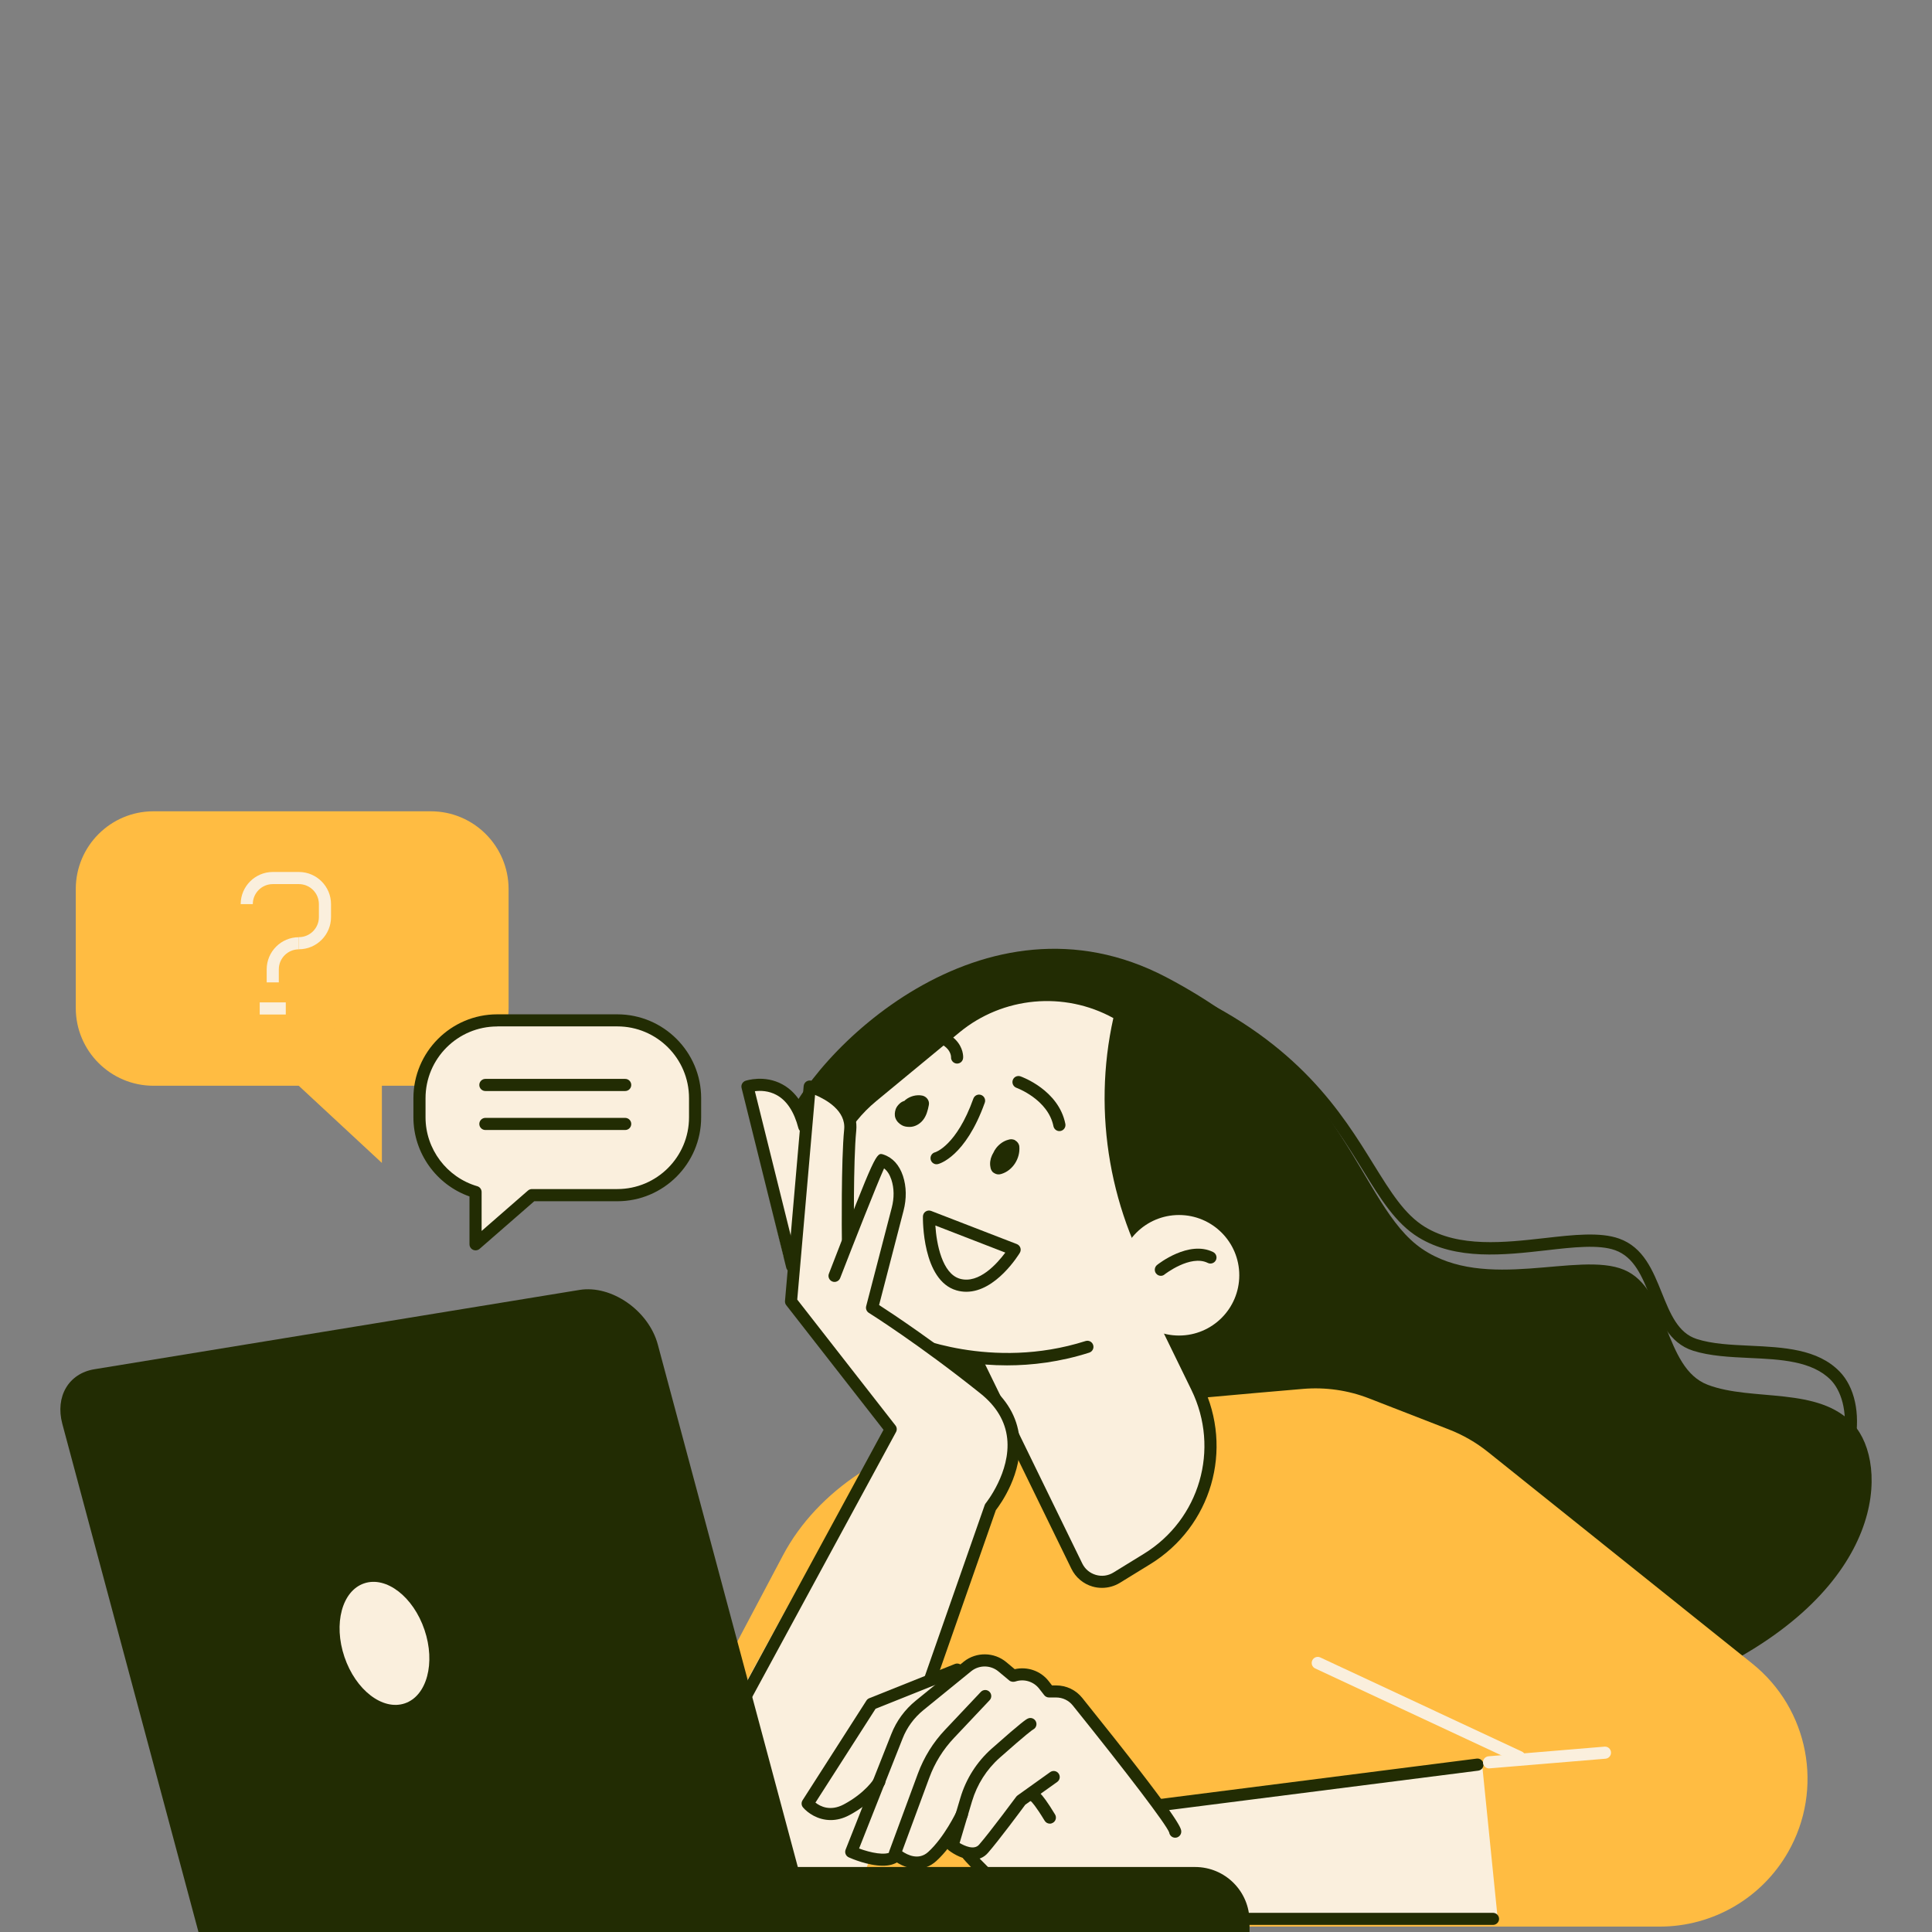 <?xml version="1.0" encoding="UTF-8"?>
<svg xmlns="http://www.w3.org/2000/svg" width="512" height="512" viewBox="0 0 512 512" fill="none">
  <rect x="0" y="0" width="512" height="512" fill="#808080" stroke="none"/>
  <g clip-path="url(#clip0_30_6625)">
    <g clip-path="url(#clip1_30_6625)">
      <path d="M40.679 287.735H114.169C125.544 287.735 134.783 278.513 134.783 267.121V235.614C134.767 224.222 125.544 215 114.169 215H40.679C29.303 215 20.081 224.222 20.081 235.614V267.137C20.081 278.513 29.303 287.735 40.679 287.735Z" fill="#FFBC42"></path>
      <path d="M101.203 270.383V308.188L66.514 275.99L101.203 270.383Z" fill="#FFBC42"></path>
      <path d="M75.737 265.643H68.828V268.856H75.737V265.643Z" fill="#FAEFDD"></path>
      <path d="M79.207 251.568V248.355C82.132 248.355 84.509 245.977 84.509 243.053V239.598C84.509 236.674 82.132 234.296 79.207 234.296H72.299C69.374 234.296 66.996 236.674 66.996 239.598H63.783C63.783 234.907 67.607 231.083 72.299 231.083H79.207C83.899 231.083 87.723 234.907 87.723 239.598V243.053C87.723 247.744 83.899 251.568 79.207 251.568Z" fill="#FAEFDD"></path>
      <path d="M73.889 260.341H70.676V256.887C70.676 252.195 74.5 248.371 79.191 248.371V251.584C76.267 251.584 73.889 253.962 73.889 256.887V260.341Z" fill="#FAEFDD"></path>
      <path d="M329.916 467.155C328.261 467.155 326.767 467.074 325.385 466.962C314.476 465.982 296.963 444.42 273.328 402.871C257.149 374.416 243.428 345.865 241.435 341.688C236.583 339.358 203.324 322.472 211.551 303.368C216.291 292.362 235.057 271.556 260.25 261.867C278.743 254.766 297.316 255.039 313.945 262.671C344.232 276.585 355.639 295.029 363.978 308.51C368.589 315.949 372.22 321.829 377.587 325.123C386.648 330.682 398.763 329.3 409.447 328.095C416.951 327.244 424.036 326.44 429.081 328.24C435.54 330.537 438.014 336.691 440.408 342.636C442.61 348.099 444.682 353.256 449.647 354.847C453.728 356.164 458.628 356.389 463.818 356.63C472.607 357.048 481.684 357.466 487.517 363.475C491.485 367.556 493.012 374.513 491.63 382.064C489.846 391.785 481.716 410.47 447.446 426.457C373.634 460.905 344.939 467.155 329.916 467.155ZM286.857 259.891C278.582 259.891 270.083 261.546 261.423 264.872C237.081 274.223 219.038 294.13 214.507 304.638C207.052 321.926 242.962 338.844 243.315 339.021C243.653 339.181 243.926 339.455 244.086 339.792C260.089 373.677 305.944 461.997 325.658 463.765C351.092 466.062 403.374 443.488 446.08 423.565C457.471 418.247 484.416 403.513 488.465 381.502C489.878 373.806 487.709 368.311 485.203 365.74C480.254 360.647 471.819 360.245 463.657 359.876C458.5 359.635 453.149 359.378 448.667 357.948C442.256 355.891 439.798 349.786 437.42 343.873C435.203 338.346 433.098 333.124 428.005 331.309C423.667 329.766 416.935 330.521 409.817 331.341C398.618 332.61 385.925 334.056 375.916 327.919C369.907 324.239 365.89 317.764 361.263 310.261C352.699 296.411 342.03 279.155 312.628 265.659C304.337 261.787 295.709 259.891 286.857 259.891Z" fill="#222C03"></path>
      <path d="M239.09 341.527C239.09 341.527 199.501 320.544 207.213 299.705C214.909 278.866 260.651 233.557 309.077 258.975C357.519 284.393 359.913 319.371 376.831 330.939C393.75 342.507 418.3 331.469 430.35 336.498C442.401 341.527 440.73 362.495 452.587 366.993C464.445 371.492 481.99 367.283 491.244 377.549C500.499 387.816 500.338 420.769 452.683 443.488C405.029 466.207 355.013 487.431 329.209 483.993C303.389 480.571 239.09 341.527 239.09 341.527Z" fill="#222C03"></path>
      <path d="M291.677 373.131C305.044 371.556 331.41 369.259 345.324 368.07C351.269 367.572 357.262 368.423 362.821 370.592L384.013 378.835C387.725 380.281 391.179 382.273 394.296 384.763L464.332 440.837C479.387 452.887 483.42 474.112 473.844 490.853C466.871 503.048 453.905 510.568 439.862 510.568H155.429L207.486 412.19C216.612 394.934 235.764 382.369 258.691 378.578L291.677 373.131Z" fill="#FFBC42"></path>
      <path d="M295.918 418.102L303.968 413.154C319.424 403.658 325.16 383.96 317.191 367.652L296.288 324.818L254.032 350.782L285.378 415.017C287.29 418.97 292.191 420.384 295.918 418.102Z" fill="#FAEFDD"></path>
      <path d="M292.03 420.801C291.195 420.801 290.343 420.689 289.524 420.448C287.082 419.741 285.041 418.022 283.932 415.74L252.586 351.505C252.216 350.766 252.489 349.866 253.196 349.432L295.452 323.468C295.838 323.227 296.304 323.163 296.738 323.291C297.172 323.42 297.541 323.725 297.734 324.127L318.637 366.961C326.992 384.105 321.047 404.558 304.803 414.535L296.754 419.484C295.324 420.352 293.685 420.801 292.03 420.801ZM256.105 351.392L286.808 414.327C287.531 415.821 288.817 416.897 290.407 417.363C291.998 417.829 293.653 417.604 295.067 416.737L303.116 411.788C317.946 402.678 323.377 384.008 315.745 368.359L295.629 327.115L256.105 351.392Z" fill="#222C03"></path>
      <path d="M288.174 356.935C262.194 365.21 240.279 355.12 240.279 355.12C234.639 352.662 229.674 348.886 225.802 344.098C212.627 327.79 215.037 303.931 231.201 290.579L253.245 272.375C265.632 262.14 283.097 260.791 296.914 269.001L296.786 269.563C291.002 294.708 295.549 321.122 309.399 342.893L288.174 356.935Z" fill="#FAEFDD"></path>
      <path d="M266.869 361.836C251.252 361.836 240.246 356.887 239.604 356.598C233.787 354.059 228.566 350.091 224.549 345.126C210.876 328.224 213.399 303.208 230.172 289.358L252.216 271.154C265.086 260.534 283.37 259.12 297.718 267.635C298.312 267.989 298.618 268.696 298.457 269.371L298.328 269.933C292.689 294.499 297.204 320.785 310.732 342.041C311.214 342.796 310.989 343.777 310.234 344.259C309.479 344.741 308.499 344.516 308.017 343.76C294.135 321.958 289.427 295.029 295.051 269.804C282.02 262.622 265.761 264.101 254.241 273.612L232.197 291.816C216.789 304.541 214.475 327.549 227.039 343.086C230.735 347.649 235.523 351.296 240.905 353.642C241.146 353.754 262.628 363.362 287.676 355.393C288.528 355.12 289.427 355.586 289.7 356.437C289.974 357.289 289.508 358.189 288.656 358.462C280.864 360.952 273.457 361.836 266.869 361.836Z" fill="#222C03"></path>
      <path d="M312.451 353.931C321.272 353.931 328.422 346.781 328.422 337.96C328.422 329.14 321.272 321.99 312.451 321.99C303.631 321.99 296.481 329.14 296.481 337.96C296.481 346.781 303.631 353.931 312.451 353.931Z" fill="#FAEFDD"></path>
      <path d="M307.631 338.105C307.165 338.105 306.699 337.896 306.378 337.494C305.832 336.803 305.944 335.791 306.635 335.229C306.972 334.956 315.038 328.609 321.497 331.807C322.284 332.208 322.622 333.172 322.22 333.96C321.834 334.747 320.854 335.084 320.067 334.683C315.488 332.417 308.708 337.671 308.627 337.735C308.338 337.992 307.985 338.105 307.631 338.105Z" fill="#222C03"></path>
      <path d="M256.088 342.331C255.237 342.331 254.353 342.218 253.47 341.961C244.392 339.326 244.568 323.066 244.585 322.375C244.601 321.845 244.858 321.363 245.291 321.074C245.725 320.785 246.272 320.721 246.77 320.913L269.456 329.686C269.906 329.863 270.243 330.216 270.404 330.666C270.565 331.116 270.5 331.614 270.259 332.016C269.986 332.465 263.945 342.331 256.088 342.331ZM247.878 324.769C248.184 329.622 249.678 337.51 254.369 338.876C259.446 340.338 264.299 334.795 266.419 331.951L247.878 324.769Z" fill="#222C03"></path>
      <path d="M246.159 292.812C246.384 291.639 245.5 290.547 244.376 290.338C242.849 290.049 241.178 290.499 239.973 291.463C239.861 291.543 239.796 291.639 239.7 291.736C239.282 291.864 238.881 292.057 238.527 292.362C238.029 292.796 237.595 293.31 237.37 293.937C237.113 294.724 237.017 295.527 237.306 296.315C237.627 297.166 238.254 297.777 239.025 298.211C239.652 298.564 240.375 298.644 241.082 298.644C242.415 298.644 243.701 297.921 244.536 296.909C245.5 295.752 245.886 294.258 246.159 292.812Z" fill="#222C03"></path>
      <path d="M270.131 303.85C270.067 303.159 269.665 302.597 269.086 302.244C268.862 302.067 268.588 301.97 268.299 301.938C267.93 301.89 267.56 301.922 267.207 302.051C265.97 302.356 264.813 303.208 264.025 304.204C263.704 304.605 263.431 305.071 263.222 305.553C263.077 305.778 262.965 306.019 262.853 306.26C262.435 307.176 262.258 308.333 262.483 309.329C262.531 309.715 262.66 310.052 262.885 310.357C263.045 310.614 263.27 310.791 263.527 310.92C264.122 311.273 264.748 311.321 265.407 311.096C268.428 310.165 270.404 306.951 270.131 303.85Z" fill="#222C03"></path>
      <path d="M248.2 308.542C247.477 308.542 246.818 308.044 246.641 307.305C246.432 306.437 246.962 305.569 247.83 305.361C247.862 305.361 253.486 303.641 257.952 291.141C258.257 290.306 259.173 289.872 260.009 290.177C260.844 290.483 261.278 291.398 260.973 292.234C255.831 306.614 248.858 308.429 248.569 308.494C248.457 308.526 248.328 308.542 248.2 308.542Z" fill="#222C03"></path>
      <path d="M280.751 299.753C279.996 299.753 279.337 299.223 279.177 298.468C277.747 291.35 269.456 288.313 269.376 288.281C268.54 287.976 268.106 287.06 268.396 286.225C268.685 285.389 269.601 284.955 270.436 285.245C270.854 285.389 280.542 288.908 282.326 297.825C282.502 298.693 281.94 299.544 281.072 299.721C280.96 299.737 280.864 299.753 280.751 299.753Z" fill="#222C03"></path>
      <path d="M253.646 281.855C253.614 281.855 253.566 281.855 253.534 281.855C252.666 281.79 251.991 281.035 252.04 280.167C252.04 280.071 252.04 278.834 250.802 277.661C249.405 276.327 246.255 274.833 239.106 275.347C238.206 275.412 237.451 274.737 237.386 273.853C237.322 272.969 237.997 272.198 238.881 272.134C245.677 271.652 250.465 272.761 253.148 275.444C255.365 277.661 255.269 280.087 255.237 280.36C255.189 281.212 254.482 281.855 253.646 281.855Z" fill="#222C03"></path>
      <path d="M402.635 467.235C402.41 467.235 402.169 467.187 401.96 467.09L348.538 442.154C347.734 441.785 347.381 440.821 347.766 440.018C348.136 439.214 349.1 438.861 349.903 439.246L403.326 464.182C404.129 464.552 404.483 465.516 404.097 466.319C403.824 466.898 403.229 467.235 402.635 467.235Z" fill="#FAEFDD"></path>
      <path d="M269.745 380.939C269.183 375.605 266.435 370.93 261.599 367.058C248.039 356.212 234.575 348.645 230.944 346.315L235.924 327.083C236.631 325.846 240.198 314.262 239.138 314.615C238.463 314.84 235.539 308.702 234.864 308.558C231.586 307.963 226.316 324.593 222.749 334.201C222.557 326.151 225.947 305.714 226.557 299.641C227.473 290.466 215.439 286.916 214.941 286.771C214.571 286.659 214.202 286.739 213.897 286.948C213.591 287.157 213.398 287.494 213.366 287.864L212.884 293.455C206.618 283.108 197.701 286.787 197.605 286.819C197.058 287.06 196.753 287.671 196.898 288.249L207.63 332.835C207.775 333.397 208.273 333.783 208.835 333.783C208.932 333.783 209.028 333.767 209.125 333.751C209.221 333.735 209.301 333.67 209.398 333.622L208.418 344.821C208.386 345.126 208.482 345.448 208.675 345.689L234.784 379.124L233.193 392.652C233.113 393.279 233.53 393.857 234.141 394.002L262.21 400.605C262.306 400.637 262.403 400.637 262.499 400.637C262.869 400.637 263.222 400.477 263.463 400.188C263.736 399.818 270.806 391.029 269.745 380.939Z" fill="#FAEFDD"></path>
      <path d="M184.317 472.039C184.574 468.247 234.751 379.108 234.751 379.108L264.797 392.781L228.469 498.453C228.485 498.453 181.425 513.733 184.317 472.039Z" fill="#FAEFDD"></path>
      <path d="M231.651 489.054C231.474 489.054 231.297 489.022 231.12 488.957C230.285 488.668 229.835 487.752 230.14 486.917L260.957 398.854C261.021 398.677 261.117 398.517 261.23 398.372C261.294 398.292 267.866 390.114 266.918 381.213C266.436 376.666 264.042 372.649 259.816 369.275C243.572 356.277 230.381 348.002 230.253 347.922C229.658 347.552 229.369 346.829 229.546 346.154L236.326 320.046C237.001 317.443 236.969 314.888 236.23 312.639C235.78 311.289 235.137 310.277 234.286 309.634C232.309 314.037 226.381 329.075 222.653 338.699C222.332 339.519 221.4 339.937 220.581 339.615C219.761 339.294 219.343 338.362 219.665 337.543C232.149 305.312 232.213 305.328 234.141 305.971C236.551 306.774 238.334 308.735 239.298 311.643C240.23 314.487 240.279 317.668 239.443 320.865L232.968 345.849C236.358 348.034 248.023 355.73 261.84 366.784C266.757 370.721 269.553 375.477 270.131 380.923C271.127 390.387 265.086 398.693 263.913 400.204L233.177 488.01C232.936 488.636 232.309 489.054 231.651 489.054Z" fill="#222C03"></path>
      <path d="M185.426 473.646C185.169 473.646 184.912 473.581 184.655 473.453C183.867 473.035 183.578 472.055 184.012 471.268L234.141 378.915L208.37 345.897C208.112 345.576 208 345.174 208.032 344.773L212.981 287.815C213.029 287.333 213.27 286.9 213.672 286.626C214.073 286.353 214.571 286.273 215.021 286.401C215.551 286.546 227.859 290.177 226.911 299.657C226.107 307.722 226.3 328.095 226.316 328.288C226.332 329.172 225.609 329.895 224.726 329.911H224.71C223.826 329.911 223.119 329.204 223.103 328.32C223.087 327.485 222.894 307.578 223.713 299.335C224.212 294.339 218.926 291.398 216.001 290.161L211.278 344.403L237.306 377.758C237.708 378.256 237.756 378.947 237.451 379.509L186.824 472.794C186.535 473.34 185.988 473.646 185.426 473.646Z" fill="#222C03"></path>
      <path d="M209.912 337.157C209.189 337.157 208.53 336.675 208.353 335.936L196.528 288.33C196.319 287.51 196.785 286.691 197.573 286.418C197.781 286.353 202.585 284.779 207.309 287.35C210.844 289.261 213.334 292.909 214.7 298.163C214.925 299.014 214.411 299.898 213.543 300.123C212.691 300.348 211.808 299.834 211.583 298.966C210.458 294.628 208.514 291.672 205.815 290.193C203.678 289.02 201.461 289.004 200.047 289.181L211.47 335.165C211.679 336.032 211.165 336.9 210.298 337.109C210.169 337.141 210.04 337.157 209.912 337.157Z" fill="#222C03"></path>
      <path d="M392.77 467.508C392.738 467.171 392.577 466.865 392.304 466.656C392.047 466.448 391.693 466.351 391.372 466.399L307.535 477.084C303.839 472.023 297.477 463.78 286.535 450.172C284.913 448.147 282.486 446.991 279.9 446.991H278.614L277.618 445.721C275.545 443.086 272.107 441.913 268.813 442.733L266.419 440.741C263.335 438.17 258.836 438.122 255.671 440.596L254.835 441.271C254.803 441.287 254.771 441.271 254.739 441.287L230.526 450.365C230.269 450.461 230.06 450.638 229.915 450.863L212.997 477.277C212.708 477.727 212.74 478.321 213.093 478.739C214.234 480.121 216.805 481.968 220.147 481.968C221.625 481.968 223.231 481.615 224.951 480.699C226.718 479.751 228.18 478.755 229.401 477.775L224.453 490.291C224.212 490.902 224.485 491.608 225.095 491.882C225.754 492.171 230.124 494.067 233.932 494.067C235.33 494.067 236.647 493.794 237.676 493.119C239.09 494.051 240.985 494.87 243.01 494.87C244.633 494.87 246.336 494.34 247.91 492.91C249.131 491.801 250.256 490.5 251.252 489.182C251.284 489.536 251.397 489.857 251.686 490.082C252.779 490.918 254.401 491.849 256.104 492.251C256.137 492.283 256.137 492.331 256.169 492.364C256.619 492.91 267.319 505.812 276.558 507.643C286.873 509.7 301.767 509.732 302.393 509.732H395.678C396.031 509.732 396.369 509.587 396.594 509.314C396.835 509.057 396.947 508.704 396.899 508.366L392.77 467.508Z" fill="#FAEFDD"></path>
      <path d="M307.326 479.976C306.523 479.976 305.832 479.382 305.735 478.578C305.623 477.695 306.249 476.891 307.133 476.779L391.34 466.046C392.208 465.934 393.027 466.56 393.139 467.444C393.252 468.328 392.625 469.131 391.742 469.243L307.535 479.976C307.454 479.976 307.39 479.976 307.326 479.976Z" fill="#222C03"></path>
      <path d="M233.932 494.436C230.028 494.436 225.609 492.524 224.935 492.219C224.147 491.866 223.778 490.966 224.099 490.162L236.214 459.523C237.563 456.084 239.797 453.048 242.657 450.718L255.446 440.323C258.74 437.72 263.447 437.8 266.661 440.467L268.91 442.347C272.3 441.592 275.787 442.797 277.907 445.512L278.791 446.653H279.884C282.599 446.653 285.121 447.858 286.808 449.963C313.046 482.611 313.046 484.491 313.046 485.407C313.046 486.29 312.323 487.013 311.439 487.013C310.62 487.013 309.961 486.403 309.848 485.616C309.061 483.511 299.084 470.352 284.302 451.971C283.226 450.622 281.619 449.85 279.884 449.85H278.004C277.506 449.85 277.04 449.626 276.735 449.24L275.369 447.489C273.891 445.609 271.384 444.854 269.103 445.609C268.572 445.786 267.898 445.705 267.48 445.352L264.588 442.942C262.547 441.239 259.543 441.19 257.438 442.845L244.681 453.225C242.255 455.201 240.343 457.788 239.202 460.712L227.666 489.873C230.703 490.998 234.687 491.833 236.182 490.709C236.888 490.179 237.901 490.323 238.431 491.03C238.961 491.737 238.817 492.749 238.11 493.279C236.985 494.131 235.507 494.436 233.932 494.436Z" fill="#222C03"></path>
      <path d="M243.01 495.24C240.118 495.24 237.467 493.649 236.069 492.348C235.587 491.914 235.426 491.223 235.651 490.612L243.251 470.014C244.858 465.676 247.284 461.756 250.465 458.398L259.928 448.372C260.539 447.73 261.551 447.697 262.194 448.308C262.837 448.919 262.869 449.931 262.258 450.573L252.795 460.599C249.919 463.652 247.718 467.187 246.272 471.123L239.074 490.612C240.487 491.592 243.46 493.087 245.982 490.789C250.24 486.917 253.421 480.217 253.453 480.153C253.839 479.349 254.787 479.012 255.59 479.381C256.394 479.751 256.731 480.715 256.362 481.518C256.217 481.824 252.875 488.877 248.151 493.167C246.497 494.677 244.713 495.24 243.01 495.24Z" fill="#222C03"></path>
      <path d="M257.792 492.83C255.414 492.83 252.955 491.528 251.445 490.371C250.915 489.97 250.69 489.279 250.883 488.636L254.514 476.441C256.008 471.396 258.884 466.881 262.82 463.395C271.047 456.101 271.947 455.651 272.348 455.458C273.135 455.056 274.1 455.377 274.501 456.181C274.903 456.968 274.582 457.932 273.794 458.334C273.537 458.478 272.139 459.442 264.957 465.805C261.471 468.89 258.932 472.89 257.599 477.357L254.305 488.411C255.655 489.198 258.161 490.355 259.463 488.861C262.274 485.648 269.215 476.265 269.295 476.168C269.392 476.04 269.52 475.911 269.649 475.815L278.309 469.629C279.032 469.115 280.028 469.275 280.542 469.998C281.056 470.721 280.896 471.718 280.173 472.232L271.706 478.273C270.645 479.719 264.572 487.881 261.873 490.966C260.716 492.331 259.27 492.83 257.792 492.83Z" fill="#222C03"></path>
      <path d="M395.662 510.118H302.377C301.751 510.118 286.824 510.102 276.477 508.029C267.126 506.165 255.831 493.199 255.349 492.653C254.771 491.978 254.835 490.966 255.51 490.387C256.185 489.809 257.197 489.873 257.775 490.548C257.888 490.677 268.829 503.225 277.104 504.88C287.146 506.888 302.233 506.92 302.377 506.92H395.662C396.546 506.92 397.269 507.643 397.269 508.527C397.269 509.395 396.546 510.118 395.662 510.118Z" fill="#222C03"></path>
      <path d="M220.147 482.338C216.676 482.338 214.009 480.41 212.804 478.98C212.354 478.45 212.306 477.678 212.692 477.084L229.61 450.67C229.787 450.381 230.06 450.172 230.365 450.043L253.068 440.965C253.887 440.644 254.819 441.03 255.157 441.865C255.494 442.685 255.092 443.616 254.257 443.954L232.036 452.839L216.098 477.711C217.383 478.723 220.034 480.088 223.601 478.193C229.337 475.14 231.635 471.396 231.651 471.348C232.1 470.593 233.097 470.336 233.852 470.802C234.607 471.252 234.864 472.248 234.398 473.003C234.286 473.18 231.618 477.55 225.111 481.02C223.344 481.968 221.673 482.338 220.147 482.338Z" fill="#222C03"></path>
      <path d="M278.229 483.286C277.682 483.286 277.152 483.013 276.847 482.515C274.469 478.594 273.457 477.566 273.216 477.357C272.67 477.1 272.284 476.538 272.284 475.895C272.284 475.011 273.007 474.288 273.891 474.288C274.63 474.288 275.626 474.288 279.594 480.844C280.06 481.599 279.819 482.595 279.048 483.045C278.791 483.205 278.518 483.286 278.229 483.286Z" fill="#222C03"></path>
      <path d="M394.617 468.649C393.798 468.649 393.091 468.006 393.011 467.171C392.93 466.287 393.589 465.516 394.473 465.435L425.193 462.881C426.109 462.8 426.848 463.459 426.928 464.343C427.008 465.227 426.35 465.998 425.466 466.078L394.746 468.633C394.714 468.649 394.666 468.649 394.617 468.649Z" fill="#FAEFDD"></path>
      <path d="M52.729 512.496H216.178L174.324 356.309C171.914 347.327 162.049 340.451 153.549 341.848L25.014 362.864C18.185 363.973 14.586 370.11 16.514 377.324L52.729 512.496Z" fill="#222C03"></path>
      <path d="M331.137 512.496H118.459V494.774H316.709C324.678 494.774 331.137 501.233 331.137 509.202V512.496Z" fill="#222C03"></path>
      <path d="M107.275 451.411C113.132 449.427 115.469 440.698 112.493 431.916C109.517 423.134 102.357 417.623 96.499 419.608C90.641 421.592 88.305 430.321 91.281 439.103C94.256 447.885 101.417 453.396 107.275 451.411Z" fill="#FAEFDD"></path>
      <path d="M163.591 270.415H131.778C120.403 270.415 111.165 279.637 111.165 291.029V296.122C111.165 305.505 117.447 313.41 126.026 315.9V329.75L140.969 316.72H163.591C174.966 316.72 184.205 307.497 184.205 296.106V291.013C184.189 279.653 174.966 270.415 163.591 270.415Z" fill="#FAEFDD"></path>
      <path d="M126.026 331.357C125.802 331.357 125.577 331.309 125.368 331.212C124.789 330.955 124.42 330.377 124.42 329.75V317.073C115.615 313.972 109.558 305.537 109.558 296.122V291.029C109.558 278.786 119.519 268.808 131.778 268.808H163.591C175.834 268.808 185.812 278.77 185.812 291.029V296.122C185.812 308.365 175.85 318.343 163.591 318.343H141.579L127.087 330.971C126.782 331.228 126.412 331.357 126.026 331.357ZM131.778 272.022C121.303 272.022 112.771 280.537 112.771 291.029V296.122C112.771 304.509 118.411 312.012 126.476 314.358C127.167 314.551 127.633 315.193 127.633 315.9V326.215L139.908 315.515C140.198 315.258 140.583 315.113 140.969 315.113H163.591C174.067 315.113 182.598 306.598 182.598 296.106V291.013C182.598 280.537 174.083 272.006 163.591 272.006H131.778V272.022Z" fill="#222C03"></path>
      <path d="M165.68 289.133H128.629C127.746 289.133 127.023 288.41 127.023 287.526C127.023 286.642 127.746 285.919 128.629 285.919H165.68C166.563 285.919 167.286 286.642 167.286 287.526C167.286 288.41 166.563 289.133 165.68 289.133Z" fill="#222C03"></path>
      <path d="M165.68 299.464H128.629C127.746 299.464 127.023 298.741 127.023 297.857C127.023 296.974 127.746 296.25 128.629 296.25H165.68C166.563 296.25 167.286 296.974 167.286 297.857C167.286 298.741 166.563 299.464 165.68 299.464Z" fill="#222C03"></path>
    </g>
  </g>
  <defs>
    <clipPath id="clip0_30_6625">
      <rect width="512" height="512" fill="white"></rect>
    </clipPath>
    <clipPath id="clip1_30_6625">
      <rect width="480" height="297.496" fill="white" transform="translate(16 215)"></rect>
    </clipPath>
  </defs>
</svg>
